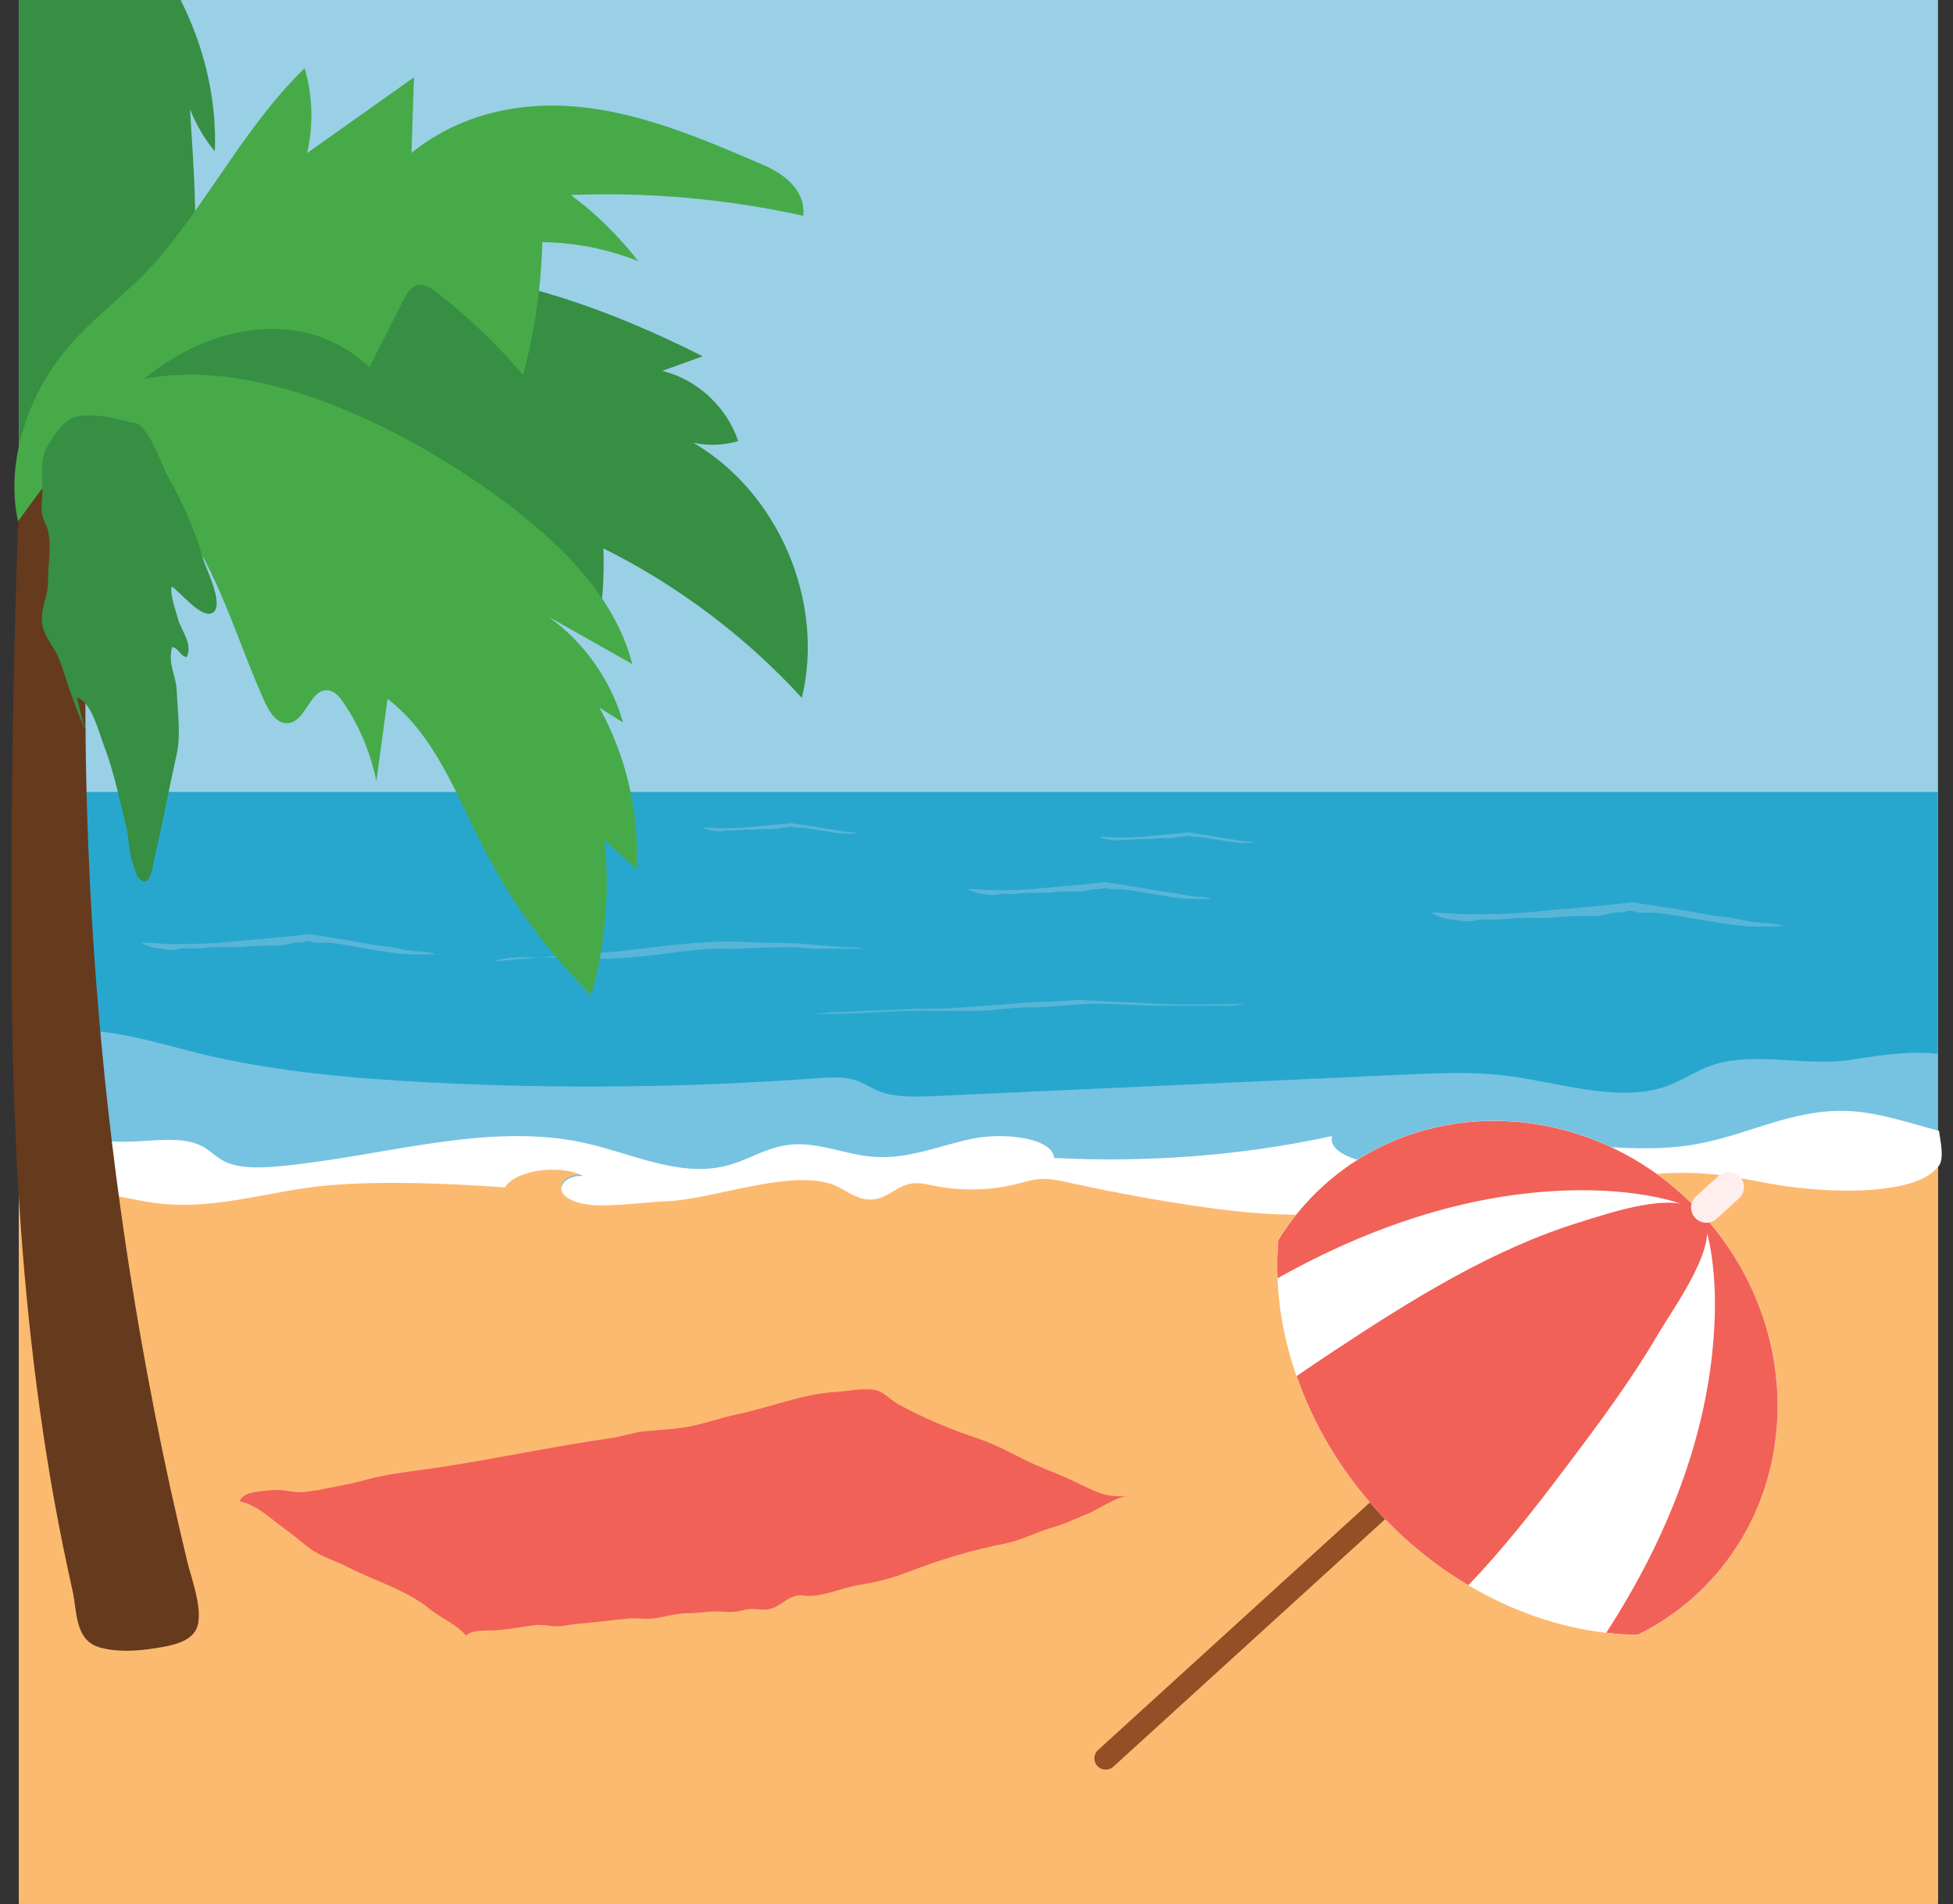 <?xml version="1.0" encoding="UTF-8"?><svg id="Layer_2" xmlns="http://www.w3.org/2000/svg" viewBox="0 0 173 168.67"><rect x="0" y="0" width="173" height="168.67" fill="#333333" stroke="none"/><defs><style>.cls-1{fill:#fff;}.cls-2{fill:#fcba70;}.cls-3{fill:#feeeee;}.cls-4{fill:#f16158;}.cls-5{fill:#663a1c;}.cls-6{fill:#368f43;}.cls-7{fill:#954f26;}.cls-8{fill:#99d0e6;}.cls-9{fill:#28a7ce;}.cls-10{fill:#47aa48;}.cls-11{fill:#59b5d8;}.cls-12{fill:#76c2e1;}</style></defs><polyline class="cls-8" points="171.67 0 171.67 168.38 1.67 168.38 1.67 0 171.67 0"/><rect class="cls-2" x="1.67" y="101.15" width="170" height="67.53"/><path class="cls-9" d="M171.66,103.25c-1.89,2.47-8.95,2.38-13.62,1.73-2.42-.35-4.74-.94-7.22-1.09-6.37-.45-14.93,1.81-21.38,2.46-.84,.08-1.73,.17-2.55,.04-1.36-.22-2.23-.93-3.37-1.4-1.12-.47-3.12-.56-3.63,.17-.18,.27-.1,.57-.21,.86-1.4,3.64-21.87-.65-25.11-1.35-.77-.17-1.59-.34-2.42-.3-.78,.04-1.49,.27-2.21,.45-2.24,.55-4.87,.6-7.19,.14-.59-.12-1.2-.27-1.82-.22-1.52,.12-2.21,1.34-3.74,1.41-1.21,.05-2.04-.62-2.94-1.08-3.68-1.83-10.9,1.06-15.21,1.24-1.99,.08-4.58,.45-6.53,.33-1.21-.07-2.45-.5-2.76-1.15-.32-.66,.68-1.48,1.89-1.37-2.1-1.06-6-.51-6.94,.99-4.95-.34-10.63-.59-15.54-.19-5.48,.44-10.56,2.43-16.27,1.41-8.86-1.58-11.06-2.4-11.06-7.36v-28.83H171.66v29.66c0,.12,.02,.25,.03,.4,.12,.94,.5,2.36-.03,3.06"/><path class="cls-12" d="M171.65,103.17c-1.89,2.47-8.95,2.38-13.62,1.73-2.42-.35-4.74-.94-7.22-1.09-6.37-.45-14.93,1.81-21.38,2.46-.84,.08-1.73,.17-2.55,.04-1.36-.22-2.23-.93-3.37-1.4-1.12-.47-3.12-.56-3.63,.17-.18,.27-.1,.57-.21,.86-1.4,3.63-21.87-.65-25.1-1.35-.77-.17-1.59-.34-2.42-.3-.78,.04-1.49,.27-2.21,.45-2.25,.55-4.87,.6-7.19,.14-.59-.12-1.2-.27-1.82-.22-1.52,.12-2.21,1.34-3.74,1.41-1.21,.05-2.04-.62-2.94-1.08-3.68-1.83-10.9,1.06-15.21,1.24-1.99,.08-4.58,.45-6.53,.33-1.21-.07-2.45-.5-2.76-1.15-.32-.66,.68-1.48,1.89-1.37-2.1-1.06-6-.51-6.94,.99-4.95-.34-10.63-.59-15.54-.19-5.48,.44-10.56,2.43-16.27,1.41-8.86-1.58-11.06-2.4-11.06-7.36v-7.54c2.72-.29,5.54-.24,8.2,.17,2.72,.42,5.21,1.2,7.81,1.83,6.41,1.55,13.41,2.18,20.36,2.53,11.34,.58,22.79,.45,34.08-.37,1.12-.08,2.32-.17,3.34,.12,.9,.25,1.51,.75,2.35,1.06,1.39,.52,3.19,.46,4.84,.39,13.87-.63,27.72-1.26,41.57-1.9,2.97-.13,5.98-.27,8.89,.08,4.76,.57,9.79,2.38,14.04,1.05,1.76-.56,2.97-1.57,4.76-2.09,3.62-1.04,8.12,.27,12.02-.37,3.1-.52,5.63-.76,7.56-.51v6.38c0,.88,.62,2.65,0,3.46h0Z"/><path class="cls-1" d="M171.72,103.29c-1.89,2.53-8.95,2.43-13.62,1.76-2.42-.36-4.74-.96-7.22-1.11-6.37-.46-14.94,1.85-21.39,2.51-.84,.08-1.73,.18-2.56,.04-1.36-.22-2.23-.95-3.37-1.43-1.12-.48-3.12-.58-3.63,.18-.18,.27-.1,.59-.21,.87-1.4,3.71-21.88-.66-25.11-1.38-.77-.17-1.6-.35-2.42-.3-.78,.04-1.49,.28-2.22,.46-2.25,.56-4.88,.61-7.19,.14-.59-.12-1.2-.27-1.82-.23-1.52,.13-2.22,1.36-3.74,1.44-1.21,.05-2.04-.64-2.94-1.1-3.68-1.87-10.9,1.08-15.22,1.26-1.99,.08-4.58,.46-6.53,.34-1.21-.08-2.45-.51-2.76-1.18-.32-.68,.68-1.51,1.89-1.4-2.1-1.08-6-.52-6.94,1.01-4.95-.35-10.64-.6-15.54-.19-5.48,.45-10.56,2.48-16.28,1.44-8.86-1.61-11.07-2.45-11.07-7.52v-2.13c.86,.3,1.65,.73,2.22,1.18,1.46,1.14,2.66,2.59,5.01,3.03,2.79,.53,6.28-.6,8.61,.43,.95,.42,1.43,1.1,2.36,1.53,1.26,.55,3,.51,4.55,.37,9.22-.82,18.6-4.02,27.29-2.06,4.09,.92,8.18,2.98,12.28,2.05,2.11-.48,3.65-1.7,5.89-1.92,2.57-.24,4.89,.93,7.48,1.09,3.04,.19,5.73-1.02,8.6-1.61,2.87-.6,7.15-.05,7.25,1.7,8.32,.44,16.81-.23,24.63-1.94-.46,1.54,2.87,2.67,5.58,2.49,2.72-.18,5.1-1.12,7.73-1.55,6-.97,12.54,.81,18.54-.15,4.79-.76,8.81-3.2,13.77-3.01,2.84,.11,5.5,1.08,8.14,1.76,.12,.96,.5,2.41-.03,3.13h0Z"/><path class="cls-7" d="M97.2,156.42h0c-.37-.41-.34-1.05,.07-1.42l49.15-44.76c.41-.37,1.05-.34,1.42,.07h0c.37,.41,.34,1.05-.07,1.42l-49.15,44.75c-.41,.37-1.05,.34-1.42-.07h0Z"/><path class="cls-1" d="M150.19,141.31c-1.57,1.43-3.29,2.58-5.11,3.48-8.02-.09-16.58-3.87-23.06-10.98s-9.44-15.98-8.78-23.98c1.07-1.73,2.38-3.33,3.94-4.76,9.46-8.61,24.51-7.49,33.63,2.52s8.83,25.1-.63,33.72Z"/><path class="cls-1" d="M150.19,141.31c-1.57,1.43-3.29,2.58-5.11,3.48-.93,0-1.85-.07-2.79-.18-4.13-.47-8.32-1.9-12.22-4.22-2.89-1.71-5.62-3.91-8.05-6.58-3.31-3.63-5.7-7.73-7.16-11.94-1.01-2.87-1.57-5.79-1.69-8.66-.05-1.14-.03-2.27,.07-3.39,1.07-1.73,2.38-3.33,3.94-4.76,9.28-8.45,23.94-7.53,33.1,1.96l.31,.33,.13,.13,.08,.09h0c9.11,10.02,8.83,25.11-.63,33.73h0Z"/><path class="cls-4" d="M150.28,107.04c-.88-.2-1.88-.61-2.57-.78-2.45-.61-4.98-.83-7.5-.84-9.5,0-18.71,3.12-27.04,7.8-.05-1.14-.03-2.27,.07-3.39,1.07-1.73,2.38-3.33,3.94-4.76,9.28-8.45,23.94-7.53,33.1,1.96h0Z"/><path class="cls-4" d="M150.19,141.31c-1.57,1.43-3.29,2.58-5.11,3.48-.93,0-1.85-.07-2.79-.18,5.28-8.16,9.03-17.33,9.56-26.97,.14-2.51,.06-5.05-.42-7.53-.13-.68-.46-1.66-.62-2.53h0c9.11,10.02,8.83,25.11-.63,33.73h0Z"/><path class="cls-4" d="M130.07,140.4c-2.89-1.71-5.62-3.91-8.05-6.58-3.31-3.63-5.7-7.73-7.16-11.94,1.08-.75,2.18-1.48,3.26-2.2,6.88-4.54,14.06-9.04,21.86-11.44,2.57-.79,8.48-2.87,10.61-.87l.13,.13c2.01,2.29-2.46,8.29-3.84,10.66-2.37,4.05-5.2,7.86-8.04,11.62-2.75,3.65-5.59,7.32-8.77,10.62h0Z"/><path class="cls-3" d="M150.15,107.86h0c-.5-.55-.46-1.4,.09-1.9l1.99-1.81c.55-.5,1.4-.46,1.9,.09,.5,.55,.46,1.4-.09,1.9l-1.99,1.81c-.55,.5-1.4,.46-1.9-.09Z"/><path class="cls-4" d="M27.95,132.03c1.45-.31,2.96-.54,4.38-.94,2.13-.59,4.24-.77,6.44-1.1,5.15-.78,10.19-1.88,15.34-2.61,.98-.14,1.92-.5,2.91-.6,1.17-.12,2.29-.16,3.46-.33,1.65-.24,3.22-.85,4.86-1.19,2.83-.59,5.77-1.8,8.65-1.97,1.09-.07,2.22-.32,3.31-.21,1,.1,1.44,.85,2.26,1.29,2.18,1.2,4.6,2.22,6.98,3.01,1.5,.5,2.81,1.2,4.19,1.9,1.32,.67,2.78,1.16,4.14,1.8,.83,.39,1.95,.96,2.76,1.23,.76,.25,1.71,.22,2.52,.24-.94-.21-2.82,1.12-3.71,1.48-1.05,.42-2.04,.93-3.13,1.23-1.43,.4-2.8,1.16-4.23,1.44-2.97,.58-5.91,1.47-8.71,2.56-1.29,.5-2.93,.93-4.3,1.13-1.54,.23-3.54,1.23-5.07,.9-1.3,.02-1.8,1.04-2.92,1.24-.51,.09-.96-.02-1.49-.02-.49,0-.81,.15-1.27,.22-.79,.12-1.57-.05-2.37,.01-.72,.06-1.35,.15-2.09,.15-1.08,0-2.14,.39-3.22,.48-.65,.05-1.27-.08-1.91-.02-1.51,.14-3.01,.35-4.51,.47-.71,.06-1.31,.24-2.03,.22-.6-.02-1.21-.17-1.81-.1-1.18,.15-2.37,.39-3.54,.46-.81,.05-1.91-.09-2.57,.46-.75-.95-2.23-1.55-3.17-2.32-2.15-1.75-4.78-2.46-7.22-3.71-1.01-.52-2.26-.9-3.19-1.52-.86-.58-1.66-1.34-2.52-1.94-1.16-.82-2.48-2.14-3.92-2.38,.15-.79,1.59-.87,2.21-.95,2.45-.3,2.08,.46,4.5-.05h0Z"/><path class="cls-11" d="M27.44,82.76s-.1,0-.16,0c-.55,.05-1.19,.14-1.76,.19-1.87,.19-3.77,.32-5.64,.51-1.48,.15-2.87,.15-4.38,.16h-.04c-1.02,0-1.93-.13-2.96-.13,.9,.51,1.39,.48,1.82,.54,.35,.05,.6,.1,.9,.1,.12,0,.26,0,.41-.03,.18-.02,.24-.08,.49-.1,.09,0,.19,0,.28,0,.22,0,.45,.01,.65,.01h.02c.75,0,1.41-.11,2.15-.13,.1,0,.2,0,.31,0,.21,0,.42,0,.63,.01,.21,0,.42,.01,.63,.01,.27,0,.54,0,.81-.04,.72-.08,1.32-.1,2.05-.1h0c.11,0,.23,0,.35,0,.12,0,.24,0,.35,0,.22,0,.44,0,.65-.04,.39-.06,.76-.19,1.12-.23,.07,0,.15-.01,.23-.01h.18c.08,0,.16,0,.23-.01,.24-.03,.15-.11,.44-.11h.06c.25,0,.44,.12,.69,.14,.06,0,.12,0,.19,0,.16,0,.34-.01,.48-.01h.06c.99,0,2.06,.24,3,.4,1.32,.22,2.63,.46,3.98,.6,.34,.03,.68,.04,1.03,.04,.23,0,.46,0,.68,0,.23,0,.46,0,.68,0,.16,0,.32,0,.48,0-.3-.24-1.47-.25-1.95-.29-.65-.06-1.21-.21-1.82-.33-.56-.1-1.15-.13-1.72-.23-1.65-.31-3.4-.6-4.99-.83-.28-.04-.39-.1-.62-.1"/><path class="cls-11" d="M144.62,79.94c-.06,0-.12,0-.2,0-.65,.06-1.43,.16-2.11,.23-2.25,.23-4.51,.39-6.76,.62-1.77,.18-3.45,.18-5.24,.19h-.04c-1.22,0-2.32-.15-3.54-.15,1.08,.61,1.66,.57,2.18,.65,.42,.06,.71,.12,1.08,.12,.15,0,.31-.01,.5-.03,.21-.03,.29-.1,.59-.12,.11,0,.22-.01,.34-.01,.26,0,.54,.01,.78,.01h.02c.9,0,1.68-.13,2.57-.16,.12,0,.24,0,.37,0,.25,0,.5,0,.75,.01,.25,0,.5,.01,.75,.01,.33,0,.65-.01,.97-.05,.86-.1,1.58-.12,2.46-.12h0c.14,0,.28,0,.42,0,.14,0,.28,0,.42,0,.27,0,.53,0,.78-.04,.47-.07,.91-.22,1.35-.28,.09-.01,.18-.01,.27-.01h.22c.09,0,.19,0,.28-.01,.28-.03,.18-.13,.53-.13,.02,0,.04,0,.07,0,.29,0,.53,.14,.82,.17,.07,0,.15,.01,.23,.01,.2,0,.4-.01,.58-.02h.08c1.19,0,2.46,.29,3.6,.48,1.59,.26,3.15,.55,4.77,.71,.4,.04,.82,.05,1.23,.05,.27,0,.54,0,.82-.01,.27,0,.55-.01,.82-.01,.19,0,.38,0,.57,0-.36-.28-1.77-.29-2.34-.35-.77-.07-1.45-.26-2.18-.39-.68-.12-1.38-.15-2.06-.28-1.97-.37-4.07-.71-5.98-.99-.34-.05-.47-.12-.75-.12"/><path class="cls-11" d="M98.06,78.13s-.08,0-.14,0c-.45,.04-.98,.11-1.46,.16-1.55,.16-3.11,.27-4.67,.43-1.22,.12-2.38,.13-3.62,.13h-.03c-.84,0-1.6-.11-2.44-.11,.74,.42,1.15,.39,1.5,.45,.29,.04,.49,.08,.74,.08,.1,0,.21,0,.34-.02,.15-.02,.2-.07,.4-.08,.07,0,.15,0,.23,0,.18,0,.37,.01,.54,.01h.01c.62,0,1.16-.09,1.78-.11,.08,0,.17,0,.25,0,.17,0,.35,0,.52,0,.17,0,.35,0,.52,0,.22,0,.45,0,.67-.03,.59-.07,1.09-.08,1.7-.08,.1,0,.19,0,.29,0,.1,0,.19,0,.29,0,.18,0,.36,0,.54-.03,.33-.05,.63-.15,.93-.19,.06,0,.12,0,.19,0h.15c.06,0,.13,0,.19,0,.19-.02,.12-.09,.36-.09h.05c.2,0,.37,.1,.57,.12,.05,0,.1,0,.16,0,.13,0,.28-.01,.4-.01h.05c.82,0,1.7,.2,2.49,.33,1.09,.18,2.17,.38,3.29,.49,.28,.03,.56,.04,.85,.04,.19,0,.38,0,.57,0,.19,0,.38,0,.56,0,.13,0,.26,0,.4,0-.25-.19-1.22-.2-1.61-.24-.54-.05-1-.18-1.51-.27-.46-.08-.96-.11-1.42-.19-1.36-.25-2.81-.49-4.13-.68-.24-.03-.32-.08-.52-.08"/><path class="cls-11" d="M105.28,73.73s-.05,0-.09,0c-.29,.03-.63,.07-.93,.1-.99,.1-1.98,.17-2.97,.27-.78,.08-1.51,.08-2.3,.08h-.02c-.54,0-1.02-.07-1.56-.07,.47,.27,.73,.25,.96,.28,.18,.03,.31,.05,.47,.05,.07,0,.14,0,.22-.01l.26-.05s.1,0,.15,0c.11,0,.24,0,.34,0h.01c.39,0,.74-.06,1.13-.07,.05,0,.11,0,.16,0,.11,0,.22,0,.33,0s.22,0,.33,0c.14,0,.29,0,.43-.02,.38-.04,.69-.05,1.08-.05,.06,0,.12,0,.18,0s.12,0,.19,0c.12,0,.23,0,.34-.02,.21-.03,.4-.1,.59-.12h.34c.12-.03,.08-.07,.23-.07h.03l.36,.08h.36s.02,0,.03,0c.52,0,1.08,.13,1.58,.21,.7,.11,1.38,.24,2.09,.31,.18,.02,.36,.02,.54,.02,.12,0,.24,0,.36,0,.12,0,.24,0,.36,0,.08,0,.17,0,.25,0-.16-.12-.78-.13-1.03-.15-.34-.03-.63-.11-.96-.17-.3-.05-.61-.07-.9-.12-.86-.16-1.79-.31-2.62-.43-.15-.02-.21-.05-.33-.05"/><path class="cls-11" d="M70.14,72.91s-.05,0-.09,0c-.29,.03-.63,.07-.93,.1-.99,.1-1.98,.17-2.97,.27-.78,.08-1.51,.08-2.3,.08h-.02c-.53,0-1.02-.07-1.56-.07,.47,.27,.73,.25,.96,.28,.18,.03,.31,.05,.47,.05,.07,0,.14,0,.22-.01l.26-.05s.1,0,.15,0c.11,0,.24,0,.34,0h.01c.39,0,.74-.06,1.13-.07,.05,0,.11,0,.16,0,.11,0,.22,0,.33,0s.22,0,.33,0c.14,0,.29,0,.43-.02,.38-.04,.69-.05,1.08-.05,.06,0,.12,0,.18,0s.12,0,.19,0c.12,0,.23,0,.34-.02,.21-.03,.4-.1,.59-.12h.34c.12-.03,.08-.07,.23-.07h.03l.36,.08h.36s.02,0,.03,0c.52,0,1.08,.13,1.58,.21,.7,.11,1.38,.24,2.09,.31,.18,.02,.36,.02,.54,.02,.12,0,.24,0,.36,0s.24,0,.36,0c.08,0,.17,0,.25,0-.16-.12-.78-.13-1.03-.15-.34-.03-.63-.11-.96-.17-.3-.05-.61-.07-.9-.12-.86-.16-1.79-.31-2.62-.43-.15-.02-.21-.05-.33-.05"/><path class="cls-11" d="M46.36,84.79c-1.15,0-2.24,.14-2.51,.38,1.34-.18,2.74-.25,4.12-.38h-.58c-.32,0-.65,0-.97,0-.02,0-.04,0-.06,0m18.49-1.4h-.03c-3.1,0-6.14,.41-9.17,.77-2.43,.29-4.95,.36-7.4,.61-.1,.01-.19,.02-.29,.03h.48c.55,0,1.12-.02,1.67-.02,.22,0,.44,0,.66,.01,.83,.03,1.57,.13,2.42,.13h.03c2.47,0,4.74-.34,7.14-.64,.81-.1,1.65-.18,2.47-.24,.23-.02,.46-.02,.69-.02s.44,0,.67,.01c.22,0,.44,.01,.67,.01s.43,0,.65-.02c1.59-.11,3.13-.11,4.73-.12h.04c.71,0,1.35,.13,2.06,.13,.14,0,.28,0,.41,0,.51,0,1.03,0,1.54,0,.43,0,.86,0,1.28,0,.3,0,.61,0,.91,.01-.4-.12-.73-.14-1.18-.14-.61,0-1.08-.04-1.67-.1-.77-.07-1.54-.1-2.31-.18-.83-.09-1.64-.1-2.5-.1h-.38c-.61,0-1.21-.03-1.8-.06-.6-.03-1.19-.06-1.81-.06"/><path class="cls-11" d="M96.08,88.57c-1.14,0-2.21,.14-3.36,.16-1.77,.03-3.43,.23-5.18,.34-1.18,.07-2.35,.17-3.53,.24-.37,.02-.74,.03-1.12,.03-.17,0-.35,0-.52,0s-.35,0-.52,0c-.44,0-.88,0-1.32,.04-1.75,.13-3.49,.1-5.24,.24-.15,.01-.3,.02-.46,.02-.12,0-.25,0-.37,0-.12,0-.25,0-.37,0-.16,0-.33,0-.48,.02-.57,.05-.96,.13-1.6,.16,.15,0,.29,0,.43,0,3.64,0,6.46-.3,9.41-.3,1.16,0,2.33,.02,3.5,.02,.49,0,.98,0,1.46-.01,1.41-.03,2.77-.31,4.18-.31h.12c.06,0,.13,0,.19,0,1.75,0,3.51-.26,5.26-.31,.24,0,.47,0,.71,0,.91,0,1.81,.04,2.7,.08s1.79,.08,2.7,.08h.08c.52,0,1.03,0,1.55,0,1.15,0,2.3,0,3.46,0,.32,0,.64,.01,.96,.01,.5,0,.98-.03,1.44-.17-1.39,.03-2.83,.06-4.26,.06-1.62,0-3.24-.03-4.8-.13-1.45-.09-2.88-.13-4.32-.21-.24-.02-.48-.02-.71-.02"/><path class="cls-5" d="M17.58,143.64c-.03,.2-.08,.39-.15,.56-.44,1.06-1.77,1.45-2.93,1.66-1.85,.33-3.77,.55-5.58,.08-2.33-.6-2.07-3.2-2.51-5.13-.59-2.62-1.12-5.25-1.6-7.88-.95-5.29-1.68-10.61-2.24-15.96-1.12-10.77-1.52-21.6-1.55-32.41-.04-11.74,.09-23.61,.49-35.33,.11-5.7,.63-9.79,2.27-14.34,.25-.7,.58-1.44,1.18-1.77,4.87-2.68,2.89,14.81,2.83,16.62-.29,7.65-.3,15.32-.05,22.97,.5,15.31,2.08,30.57,4.7,45.6,.79,4.51,1.67,9.01,2.65,13.49,.48,2.18,.98,4.35,1.5,6.52,.33,1.36,1.23,3.73,.98,5.32,0,0,0,0,0,0Z"/><path class="cls-6" d="M19.04,13.41c-.94-1.1-1.67-2.4-2.21-3.73,.41,7.2,1.6,18.14-2.61,24.64-1.77,2.72-4.67,4.47-7.69,5.52-1.96,.69-3.5,.62-4.86,.04V0h14.33c2.09,4.14,3.21,8.77,3.03,13.41Z"/><path class="cls-6" d="M62.26,31.55c-1.2,.43-2.4,.86-3.6,1.3,3.1,.76,5.73,3.2,6.73,6.22-1.28,.38-2.65,.43-3.96,.15,7.56,4.44,11.65,14.07,9.6,22.59-4.99-5.44-10.98-9.95-17.58-13.24,.1,2.56-.09,5.13-.57,7.65-2.97-3.12-5.95-6.24-8.92-9.35-1.29,.29-2.24,1.65-2.05,2.96-.39-5.79-4.86-10.81-10.27-12.93-5.41-2.12-11.55-1.69-17.09,.05-3.42,1.07-6.74,2.62-10.31,3-.46-4.81,4.09-8.53,8.37-10.77,16.88-8.83,32.92-6.06,49.65,2.38,0,0,0,0,0,0Z"/><path class="cls-10" d="M26.98,6.02c.72,2.37,.8,5.07,.22,7.54l9.47-6.71c-.07,2.23-.15,4.46-.22,6.69,4.6-3.71,10.26-4.66,15.6-3.99s10.45,2.86,15.52,5.04c1.74,.74,3.83,2.18,3.58,4.52-6.78-1.49-13.68-2.11-20.59-1.84,2.19,1.61,4.2,3.58,5.98,5.86-2.74-1.08-5.62-1.65-8.5-1.68-.1,3.98-.68,7.96-1.71,11.75-2.34-2.72-4.88-5.16-7.59-7.26-.6-.46-1.31-.93-1.97-.61-.5,.24-.82,.84-1.11,1.41-.98,1.93-1.96,3.87-2.94,5.8-4.74-4.56-11.6-4.2-17.1-.96-5.5,3.23-9.9,8.89-14.02,14.59-.97-4.34,.33-9.16,2.53-12.79,2.83-4.67,6.93-6.88,10.19-10.8,4.47-5.38,7.67-11.71,12.68-16.55h0Z"/><path class="cls-10" d="M46.13,45.56c4.41,3.48,8.48,7.83,9.88,13.26-2.49-1.4-4.97-2.81-7.45-4.21,3.18,2.26,5.56,5.63,6.63,9.38-.7-.43-1.39-.87-2.09-1.31,2.4,4.35,3.55,9.37,3.29,14.32-.95-.87-1.91-1.75-2.86-2.62,.51,4.61,.11,9.32-1.16,13.78-3.81-3.8-7.03-8.19-9.49-12.98-2.44-4.72-4.33-10.05-8.55-13.28-.33,2.43-.66,4.86-.99,7.29-.5-2.47-1.49-4.85-2.9-6.94-.34-.51-.78-1.04-1.39-1.11-1.59-.16-1.93,2.76-3.53,2.91-.97,.09-1.64-.93-2.04-1.82-2.32-5.09-3.81-10.61-6.91-15.28-3.09-4.66-7.93-7.93-13.63-7.79,11.47-12.97,32.55-2.03,43.21,6.39h0Z"/><path class="cls-6" d="M11.68,37.42c1.36-.15,2.63,3.76,3.1,4.6,1.34,2.38,2.5,4.92,3.24,7.56,.22,.79,2.06,4.36,.65,4.76-1,.28-2.77-1.97-3.45-2.39-.21,.66,.34,2.07,.53,2.82,.28,1.1,1.36,2.22,.79,3.43-.59-.08-.7-.79-1.29-.89-.42,1.48,.36,2.51,.41,3.92,.06,1.63,.37,3.9,.01,5.48-.68,3.03-1.24,6.13-1.96,9.15-.23,.96-.39,3.15-1.56,1.76l-.48-1.46c-.26-.85-.26-2-.48-2.9-.6-2.39-1.09-4.91-1.98-7.21-.44-1.12-1.11-3.95-2.4-4.25,.31,.92,.53,3.1,1.46,3.7-.78-.5-1.56-2.95-1.9-3.84-.45-1.16-.74-2.4-1.25-3.55-.38-.85-1.11-1.66-1.33-2.58-.35-1.5,.47-2.52,.46-3.97-.01-1.38,.31-3.14,.02-4.48-.12-.57-.41-.88-.53-1.45-.14-.66,.02-1.57,.02-2.25,0-1.4-.24-2.79,.5-3.97,.5-.79,1.32-2.1,2.27-2.44,1.24-.44,3.35-.04,5.16,.46h0Z"/></svg>